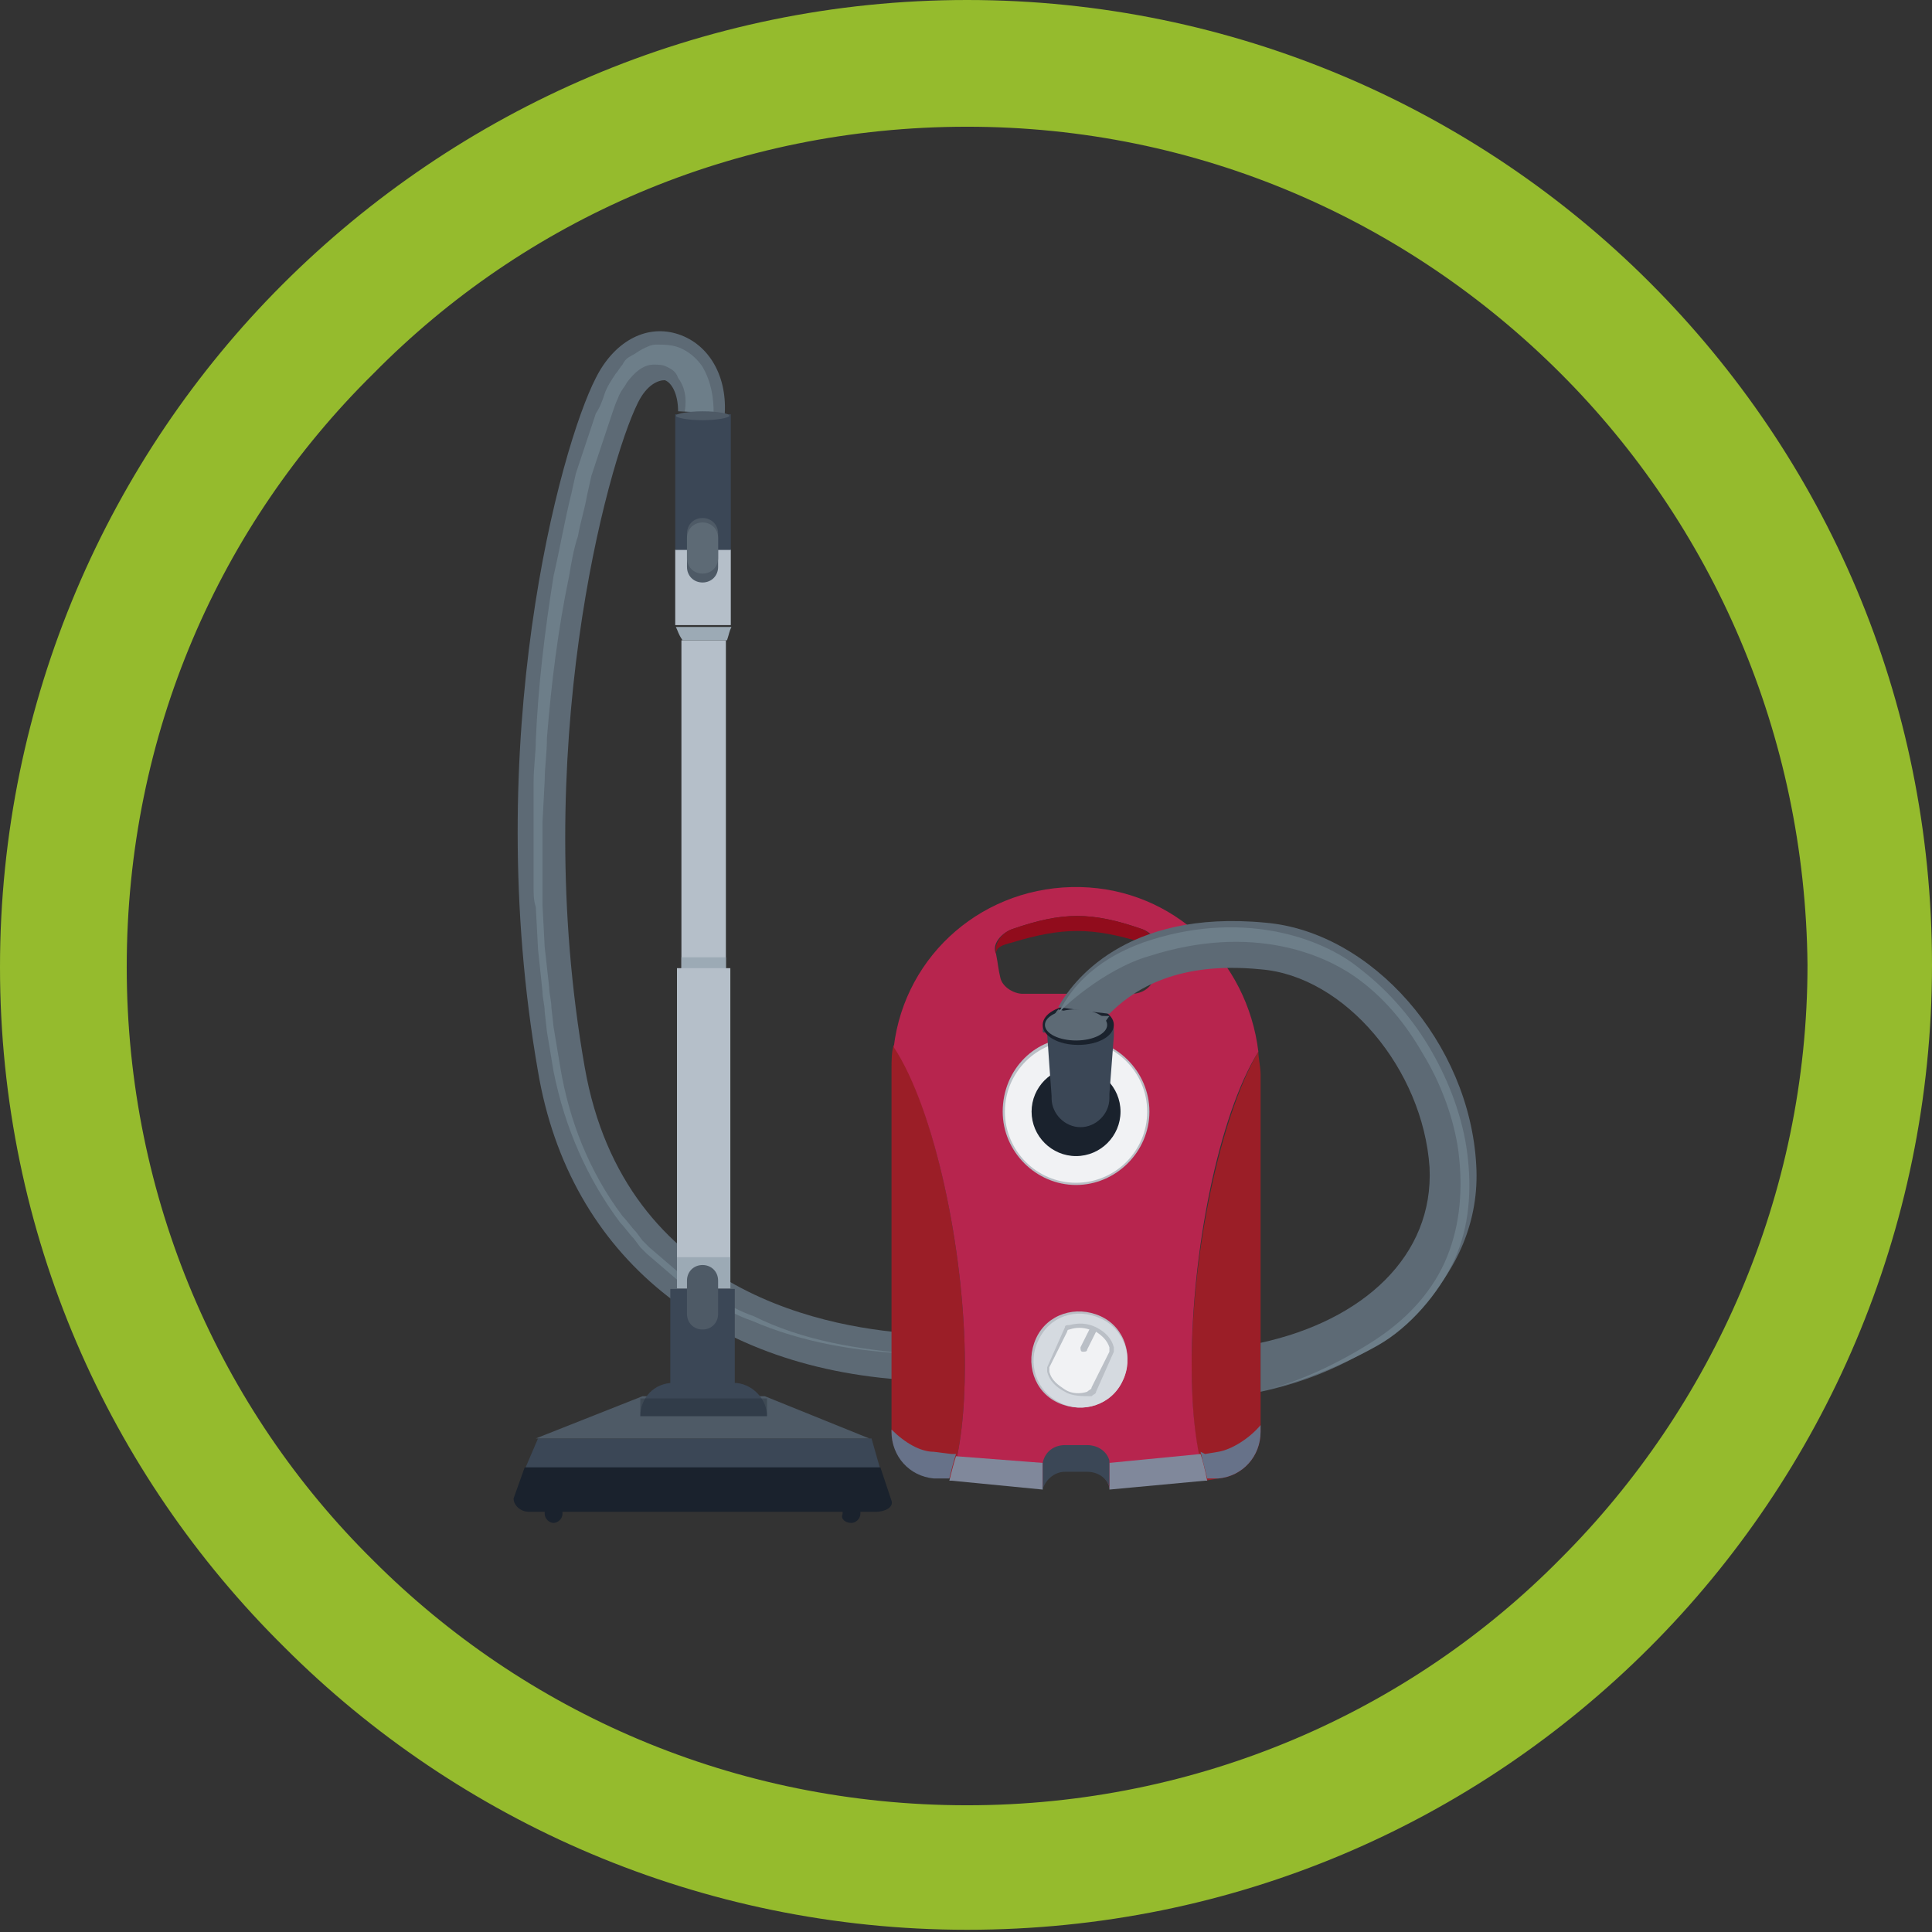 <?xml version="1.0" encoding="UTF-8"?> <!-- Generator: Adobe Illustrator 24.2.0, SVG Export Plug-In . SVG Version: 6.00 Build 0) --> <svg xmlns="http://www.w3.org/2000/svg" xmlns:xlink="http://www.w3.org/1999/xlink" version="1.1" id="Layer_1" x="0px" y="0px" viewBox="0 0 86.9 86.9" style="enable-background:new 0 0 86.9 86.9;" xml:space="preserve"><rect x="0" y="0" width="86.9" height="86.9" fill="#333333" stroke="none"/> <style type="text/css"> .st0{fill:#95BB2D;} .st1{fill:#5D6A75;} .st2{fill:#6D7E89;} .st3{fill:#B5BFC9;} .st4{fill:#9CAAB5;} .st5{fill:#3B4756;} .st6{fill:#9B1E27;} .st7{fill:#B7254E;} .st8{fill:#910C1C;} .st9{fill:#BABFC6;} .st10{fill:#F1F2F4;} .st11{fill:#1A222D;} .st12{fill:#D5DAE0;} .st13{fill:#677289;} .st14{fill:#80889B;} .st15{fill:#4E5A66;} .st16{opacity:0.31;} </style> <path class="st0" d="M70.2,16.8C63.3,9.9,53.9,5.7,43.5,5.7C33,5.7,23.6,9.9,16.8,16.8C9.9,23.6,5.7,33,5.7,43.5 c0,10.4,4.2,19.9,11.1,26.7c6.8,6.8,16.2,11,26.7,11c10.4,0,19.9-4.2,26.7-11.1c6.8-6.8,11.1-16.3,11.1-26.7 C81.2,33,77,23.6,70.2,16.8 M43.5,0c12,0,22.9,4.9,30.7,12.7c7.9,7.9,12.7,18.7,12.7,30.7S82,66.3,74.2,74.1 C66.3,82,55.5,86.8,43.5,86.8s-22.9-4.9-30.7-12.7C4.9,66.3,0,55.5,0,43.5s4.9-22.9,12.7-30.7C20.6,4.9,31.5,0,43.5,0"></path> <g> <g> <path class="st1" d="M41.3,62.1l0.1-2.1c-3.9-0.2-13.3-1.7-15.1-12c-2.5-14.2,1-27.1,2.4-29.9c0.4-0.8,0.9-1,1.2-1 c0.3,0.1,0.6,0.6,0.6,1.4l2.1,0.1c0.1-1.8-0.8-3.2-2.2-3.6c-1.4-0.4-2.8,0.4-3.6,2c-1.6,3.1-5.2,16.3-2.6,31.2 C25.6,56.5,32,61.7,41.3,62.1z"></path> </g> <path class="st2" d="M32.1,18.6c0-0.7-0.1-1.4-0.5-2.1c-0.2-0.3-0.5-0.6-0.9-0.8c-0.4-0.2-0.8-0.2-1.2-0.2c-0.2,0-0.4,0.1-0.6,0.2 c-0.2,0.1-0.3,0.2-0.5,0.3c-0.2,0.1-0.3,0.2-0.4,0.4c-0.1,0.1-0.2,0.3-0.3,0.4c-0.2,0.3-0.4,0.6-0.5,0.9c-0.1,0.3-0.2,0.6-0.4,0.9 c-0.1,0.3-0.2,0.6-0.3,0.9c-0.1,0.3-0.2,0.6-0.3,0.9c-0.1,0.3-0.2,0.6-0.3,0.9l-0.2,0.9c-0.3,1.2-0.5,2.4-0.8,3.7 c-0.4,2.5-0.7,5-0.8,7.4c0,0.6-0.1,1.2-0.1,1.9l0,1.9c0,0.6,0,1.2,0,1.9l0,0.9c0,0.3,0,0.6,0.1,0.9l0.1,1.9l0.2,1.9 c0,0.3,0.1,0.6,0.1,0.9l0.1,0.9c0.1,0.6,0.2,1.2,0.3,1.8c0.5,2.5,1.5,4.8,3,6.8c0.2,0.2,0.4,0.5,0.6,0.7l0.3,0.4 c0.1,0.1,0.2,0.2,0.3,0.3l0.7,0.6l0.7,0.6c0.1,0.1,0.2,0.2,0.4,0.3l0.4,0.2c0.3,0.2,0.5,0.3,0.8,0.5c0.6,0.3,1.1,0.6,1.7,0.8 c2.3,1,4.8,1.4,7.3,1.5c-2.5-0.2-5-0.6-7.2-1.7c-0.6-0.2-1.1-0.5-1.7-0.8c-0.3-0.2-0.5-0.3-0.8-0.5l-0.4-0.3 c-0.1-0.1-0.2-0.2-0.4-0.3l-0.7-0.6l-0.7-0.6c-0.1-0.1-0.2-0.2-0.3-0.3l-0.3-0.4c-0.2-0.2-0.4-0.5-0.6-0.7c-1.5-2-2.4-4.3-2.8-6.7 c-0.1-0.6-0.2-1.2-0.3-1.8l-0.1-0.9c0-0.3-0.1-0.6-0.1-0.9l-0.2-1.8l-0.1-1.9c0-0.3,0-0.6,0-0.9l0-0.9c0-0.6,0-1.2,0-1.9l0.1-1.9 c0-0.6,0.1-1.2,0.1-1.9c0.2-2.5,0.5-4.9,1-7.3c0.1-0.6,0.2-1.2,0.4-1.8c0.1-0.6,0.3-1.2,0.4-1.8l0.2-0.9c0.1-0.3,0.2-0.6,0.3-0.9 c0.1-0.3,0.2-0.6,0.3-0.9c0.1-0.3,0.2-0.6,0.3-0.9c0.1-0.3,0.2-0.6,0.3-0.8c0.1-0.3,0.3-0.5,0.4-0.7c0.3-0.4,0.7-0.8,1.2-0.8 c0.2,0,0.4,0,0.6,0.1c0.2,0.1,0.4,0.2,0.5,0.5c0.3,0.4,0.4,0.9,0.3,1.5L32.1,18.6z"></path> <rect x="30.6" y="28.7" transform="matrix(-1 -1.224647e-16 1.224647e-16 -1 63.25 72.301)" class="st3" width="2" height="14.8"></rect> <g> <path class="st4" d="M30.4,28.2c1,0,1.5,0,2.5,0c-0.1,0.2-0.1,0.3-0.2,0.6c-0.8,0-1.2,0-2,0C30.5,28.5,30.5,28.4,30.4,28.2z"></path> </g> <rect x="30.6" y="43.1" transform="matrix(-1 -1.224647e-16 1.224647e-16 -1 63.25 86.659)" class="st4" width="2" height="0.5"></rect> <rect x="30.4" y="43.6" transform="matrix(-1 -1.224647e-16 1.224647e-16 -1 63.25 101.547)" class="st3" width="2.4" height="14.4"></rect> <rect x="30.4" y="56.6" transform="matrix(-1 -1.224647e-16 1.224647e-16 -1 63.25 114.546)" class="st4" width="2.4" height="1.4"></rect> <rect x="30.2" y="58" transform="matrix(-1 -1.224647e-16 1.224647e-16 -1 63.25 120.375)" class="st5" width="2.9" height="4.4"></rect> <g> <g> <g> <path class="st6" d="M56.6,47.3c0,0.3,0.1,0.7,0.1,1v16.1c0,1.1-0.8,2-1.9,2.1l-0.6,0.1c-0.4-1.3-0.6-3-0.6-5.1 C53.6,56.3,54.9,50.2,56.6,47.3z"></path> <path class="st6" d="M40.1,64.4V48.1c0-0.4,0-0.8,0.1-1.1c1.8,2.8,3.2,9.2,3.2,14.4c0,2.1-0.2,3.8-0.6,5.1L42,66.4 C40.9,66.3,40.1,65.4,40.1,64.4z"></path> </g> <g> <path class="st7" d="M43.4,61.4c0,2.1-0.2,3.8-0.6,5.1l4.1,0.4c0.1-0.5,0.5-0.8,1-0.8h1c0.5,0,0.9,0.4,1,0.8l4.3-0.4 c-0.4-1.3-0.6-3-0.6-5.1c0-5.1,1.2-11.2,3-14.1c-0.5-4.1-3.8-7.3-8-7.4c-4.3-0.1-7.9,3-8.4,7.2C42,49.8,43.4,56.2,43.4,61.4z M45.5,41.8c2.3-0.8,3.6-0.8,5.9,0c0.5,0.2,0.8,0.7,0.7,1.1c-0.1,0.4-0.1,0.6-0.2,1.1c-0.1,0.4-0.5,0.7-1,0.7c-2,0-3,0-4.9,0 c-0.4,0-0.9-0.3-1-0.7c-0.1-0.4-0.1-0.6-0.2-1.1C44.6,42.5,45,42,45.5,41.8z"></path> </g> <path class="st8" d="M52.1,42.9c-0.1-0.3-0.3-0.4-0.7-0.5c-2.3-0.7-3.6-0.7-5.9,0c-0.4,0.1-0.7,0.2-0.7,0.5c0,0,0,0,0,0 c-0.1-0.4,0.2-0.9,0.7-1.1c2.3-0.8,3.6-0.8,5.9,0C51.8,42,52.2,42.5,52.1,42.9C52.1,42.9,52.1,42.9,52.1,42.9z"></path> </g> <path class="st9" d="M45.1,50c0,1.8,1.5,3.3,3.3,3.3c1.8,0,3.3-1.5,3.3-3.3c0-1.8-1.5-3.3-3.3-3.3C46.6,46.6,45.1,48.1,45.1,50z"></path> <circle class="st10" cx="48.4" cy="50" r="3.2"></circle> <path class="st11" d="M46.4,50c0,1.1,0.9,2,2,2c1.1,0,2-0.9,2-2c0-1.1-0.9-2-2-2C47.3,48,46.4,48.9,46.4,50z"></path> <g> <path class="st5" d="M46.9,46.4c0,0,0-0.1,0-0.1c0-0.5,0.7-1,1.6-1c0.9,0,1.6,0.4,1.6,1c0,0,0,0.1,0,0.1c0,0,0,0,0,0 c0,0,0,0.2,0,0.2c0,0-0.2,2.6-0.2,2.6c0,0,0,0,0,0c0,0,0,0.1,0,0.1c0,0,0,0.1,0,0.1c0,0,0,0,0,0c0,0.7-0.6,1.3-1.3,1.3 c-0.7,0-1.3-0.6-1.3-1.3c0,0,0,0,0,0c0,0,0-0.1,0-0.1c0,0,0,0,0,0c0,0-0.2-2.7-0.2-2.8c0,0,0-0.1,0-0.1 C46.9,46.5,46.9,46.4,46.9,46.4z"></path> <path class="st11" d="M46.9,46.1c0,0.5,0.7,0.9,1.6,0.9c0.9,0,1.6-0.4,1.6-0.9c0-0.5-0.7-0.9-1.6-0.9 C47.6,45.2,46.9,45.6,46.9,46.1z"></path> </g> <ellipse class="st1" cx="48.4" cy="46.1" rx="1.4" ry="0.7"></ellipse> </g> <g> <path class="st1" d="M49.4,46.5l-1-0.4L49.4,46.5l-1-0.4l-1-0.4c0,0,0.1-0.2,0.2-0.3c0.7,0.2,1.5,0.3,2.3,0.3 C49.6,46.1,49.4,46.4,49.4,46.5z"></path> <path class="st1" d="M56.9,41.5c4.8,0.4,9.2,5.4,9.5,10.9c0.3,5-4,9-9.7,10.2l0-2.2c4.6-1,7.8-3.9,7.6-7.9 c-0.3-4.4-3.8-8.6-7.6-8.9c-4-0.4-5.9,1.1-6.8,2c-0.9-0.1-1.6-0.2-2.3-0.3C48.2,44.2,50.6,40.9,56.9,41.5z"></path> </g> <path class="st2" d="M51.7,43c4.7-1.5,7.9,0,9.2,0.9c1.3,0.9,2.3,2.1,3.1,3.5c0.8,1.3,1.4,2.9,1.6,4.4c0.2,1.6,0.1,3.2-0.5,4.7 c-0.6,1.5-1.7,2.7-3,3.6c-1.3,0.9-3.6,2.1-5.2,2.4c1.6-0.3,3.7-1.2,5.1-2c1.4-0.8,2.7-2.3,3.4-3.8c0.7-1.5,0.8-3.2,0.6-4.8 c-0.2-1.6-0.8-3.2-1.6-4.6c-0.8-1.4-1.9-2.7-3.2-3.7c-1.8-1.5-5.5-2.7-9.8-1.2c-0.8,0.3-2.8,1.1-3.8,3.2 C47.6,45.5,49.6,43.6,51.7,43z"></path> <g> <path class="st9" d="M46.6,60.2c-0.5,1.1-0.1,2.4,1,2.9c1.1,0.5,2.4,0.1,2.9-1c0.5-1.1,0.1-2.4-1-2.9 C48.4,58.7,47.1,59.1,46.6,60.2z"></path> <path class="st12" d="M46.7,60.3c-0.5,1-0.1,2.3,1,2.8c1,0.5,2.3,0.1,2.8-1c0.5-1,0.1-2.3-1-2.8C48.4,58.8,47.2,59.2,46.7,60.3z"></path> <g> <path class="st9" d="M47.9,62.6c-0.4-0.2-0.7-0.5-0.8-0.9c0-0.1,0-0.2,0-0.2l0.8-1.8c0-0.1,0.1-0.1,0.2-0.1 c0.4-0.1,0.8-0.1,1.2,0.1c0.4,0.2,0.7,0.5,0.8,0.9c0,0.1,0,0.1,0,0.2l-0.8,1.8c0,0.1-0.1,0.1-0.2,0.2 C48.7,62.8,48.2,62.8,47.9,62.6z"></path> <path class="st10" d="M48,59.9c0-0.1,0.1-0.1,0.1-0.1c0.3-0.1,0.6-0.1,0.9,0c0,0,0,0,0,0l-0.4,0.8c0,0.1,0,0.2,0.1,0.2 c0.1,0,0.2,0,0.2-0.1l0.4-0.8c0,0,0,0,0,0c0.3,0.2,0.5,0.4,0.6,0.7c0,0.1,0,0.1,0,0.2l-0.8,1.6c0,0.1-0.1,0.1-0.2,0.2 c-0.3,0.1-0.7,0.1-1-0.1c-0.3-0.2-0.6-0.4-0.7-0.8c0-0.1,0-0.2,0-0.2L48,59.9z"></path> </g> </g> <g> <path class="st13" d="M54.2,65.4l0.6-0.1c0.6-0.1,1.4-0.6,1.9-1.2v0.3c0,1.1-0.8,2-1.9,2.1l-0.5,0c-0.1-0.4-0.2-0.8-0.3-1.2 L54.2,65.4z"></path> <path class="st14" d="M49.9,65.8l4.1-0.4c0.1,0.3,0.2,0.7,0.3,1.2l-0.1,0L49.9,67c0,0,0-0.1,0-0.1v-1.2 C49.9,65.7,49.9,65.8,49.9,65.8z"></path> <path class="st14" d="M46.9,65.8C46.9,65.8,46.9,65.8,46.9,65.8l0,1.2c0,0,0,0,0,0l-4.1-0.4l-0.1,0c0.1-0.4,0.2-0.8,0.3-1.1 L46.9,65.8z"></path> <path class="st13" d="M42,65.3l0.8,0.1l0.2,0c-0.1,0.3-0.2,0.7-0.3,1.1L42,66.5c-1.1-0.1-1.9-1-1.9-2.1v-0.1 C40.7,64.9,41.4,65.3,42,65.3z"></path> <path class="st5" d="M47.9,65h1c0.5,0,0.9,0.3,1,0.7v1.2c-0.1-0.4-0.5-0.7-1-0.7h-1c-0.5,0-0.9,0.4-1,0.8v-1.2 C47,65.3,47.4,65,47.9,65z"></path> </g> <polygon class="st5" points="23.6,66.1 39.6,66.1 39.2,64.7 24.2,64.7 "></polygon> <g> <path class="st15" d="M39.1,65C39.1,65,39.1,65,39.1,65L39.1,65z"></path> <path class="st15" d="M24.3,65L24.3,65C24.3,65,24.3,65,24.3,65z"></path> <polygon class="st15" points="24.1,64.7 28.9,62.8 34.4,62.8 39.1,64.7 "></polygon> </g> <g> <path class="st11" d="M23.8,68h15.6c0.4,0,0.8-0.2,0.7-0.5L39.6,66h-16l-0.5,1.4C23.1,67.7,23.4,68,23.8,68z"></path> <path class="st11" d="M38.3,68.5L38.3,68.5c0.2,0,0.4-0.2,0.4-0.4v-0.2c0-0.2-0.2-0.4-0.4-0.4l0,0c-0.2,0-0.4,0.2-0.4,0.4v0.2 C37.8,68.3,38,68.5,38.3,68.5z"></path> <path class="st11" d="M24.9,68.5L24.9,68.5c0.2,0,0.4-0.2,0.4-0.4v-0.2c0-0.2-0.2-0.4-0.4-0.4l0,0c-0.2,0-0.4,0.2-0.4,0.4v0.2 C24.5,68.3,24.7,68.5,24.9,68.5z"></path> </g> <path class="st5" d="M28.8,63.7h5.7v0c0-0.8-0.7-1.5-1.5-1.5h-2.7C29.4,62.2,28.8,62.9,28.8,63.7L28.8,63.7z"></path> <g class="st16"> <rect x="28.8" y="62.9" class="st11" width="5.7" height="0.8"></rect> </g> <path class="st15" d="M31.6,59.8L31.6,59.8c0.4,0,0.7-0.3,0.7-0.7v-1.5c0-0.4-0.3-0.7-0.7-0.7l0,0c-0.4,0-0.7,0.3-0.7,0.7v1.5 C30.9,59.5,31.2,59.8,31.6,59.8z"></path> <rect x="30.4" y="24.8" transform="matrix(-1 -1.224647e-16 1.224647e-16 -1 63.271 52.917)" class="st3" width="2.5" height="3.4"></rect> <rect x="30.4" y="18.7" transform="matrix(-1 -1.224647e-16 1.224647e-16 -1 63.271 43.434)" class="st5" width="2.5" height="6.1"></rect> <path class="st15" d="M31.6,26.2L31.6,26.2c0.4,0,0.7-0.3,0.7-0.7V24c0-0.4-0.3-0.7-0.7-0.7l0,0c-0.4,0-0.7,0.3-0.7,0.7v1.5 C30.9,25.9,31.2,26.2,31.6,26.2z"></path> <path class="st1" d="M31.6,25.8L31.6,25.8c0.4,0,0.7-0.3,0.7-0.7v-0.9c0-0.4-0.3-0.7-0.7-0.7l0,0c-0.4,0-0.7,0.3-0.7,0.7v0.9 C30.9,25.5,31.2,25.8,31.6,25.8z"></path> <path class="st15" d="M30.4,18.7c0-0.1,0.6-0.2,1.2-0.2c0.7,0,1.2,0.1,1.2,0.2c0,0.1-0.6,0.2-1.2,0.2C31,18.9,30.4,18.8,30.4,18.7z "></path> </g> </svg> 